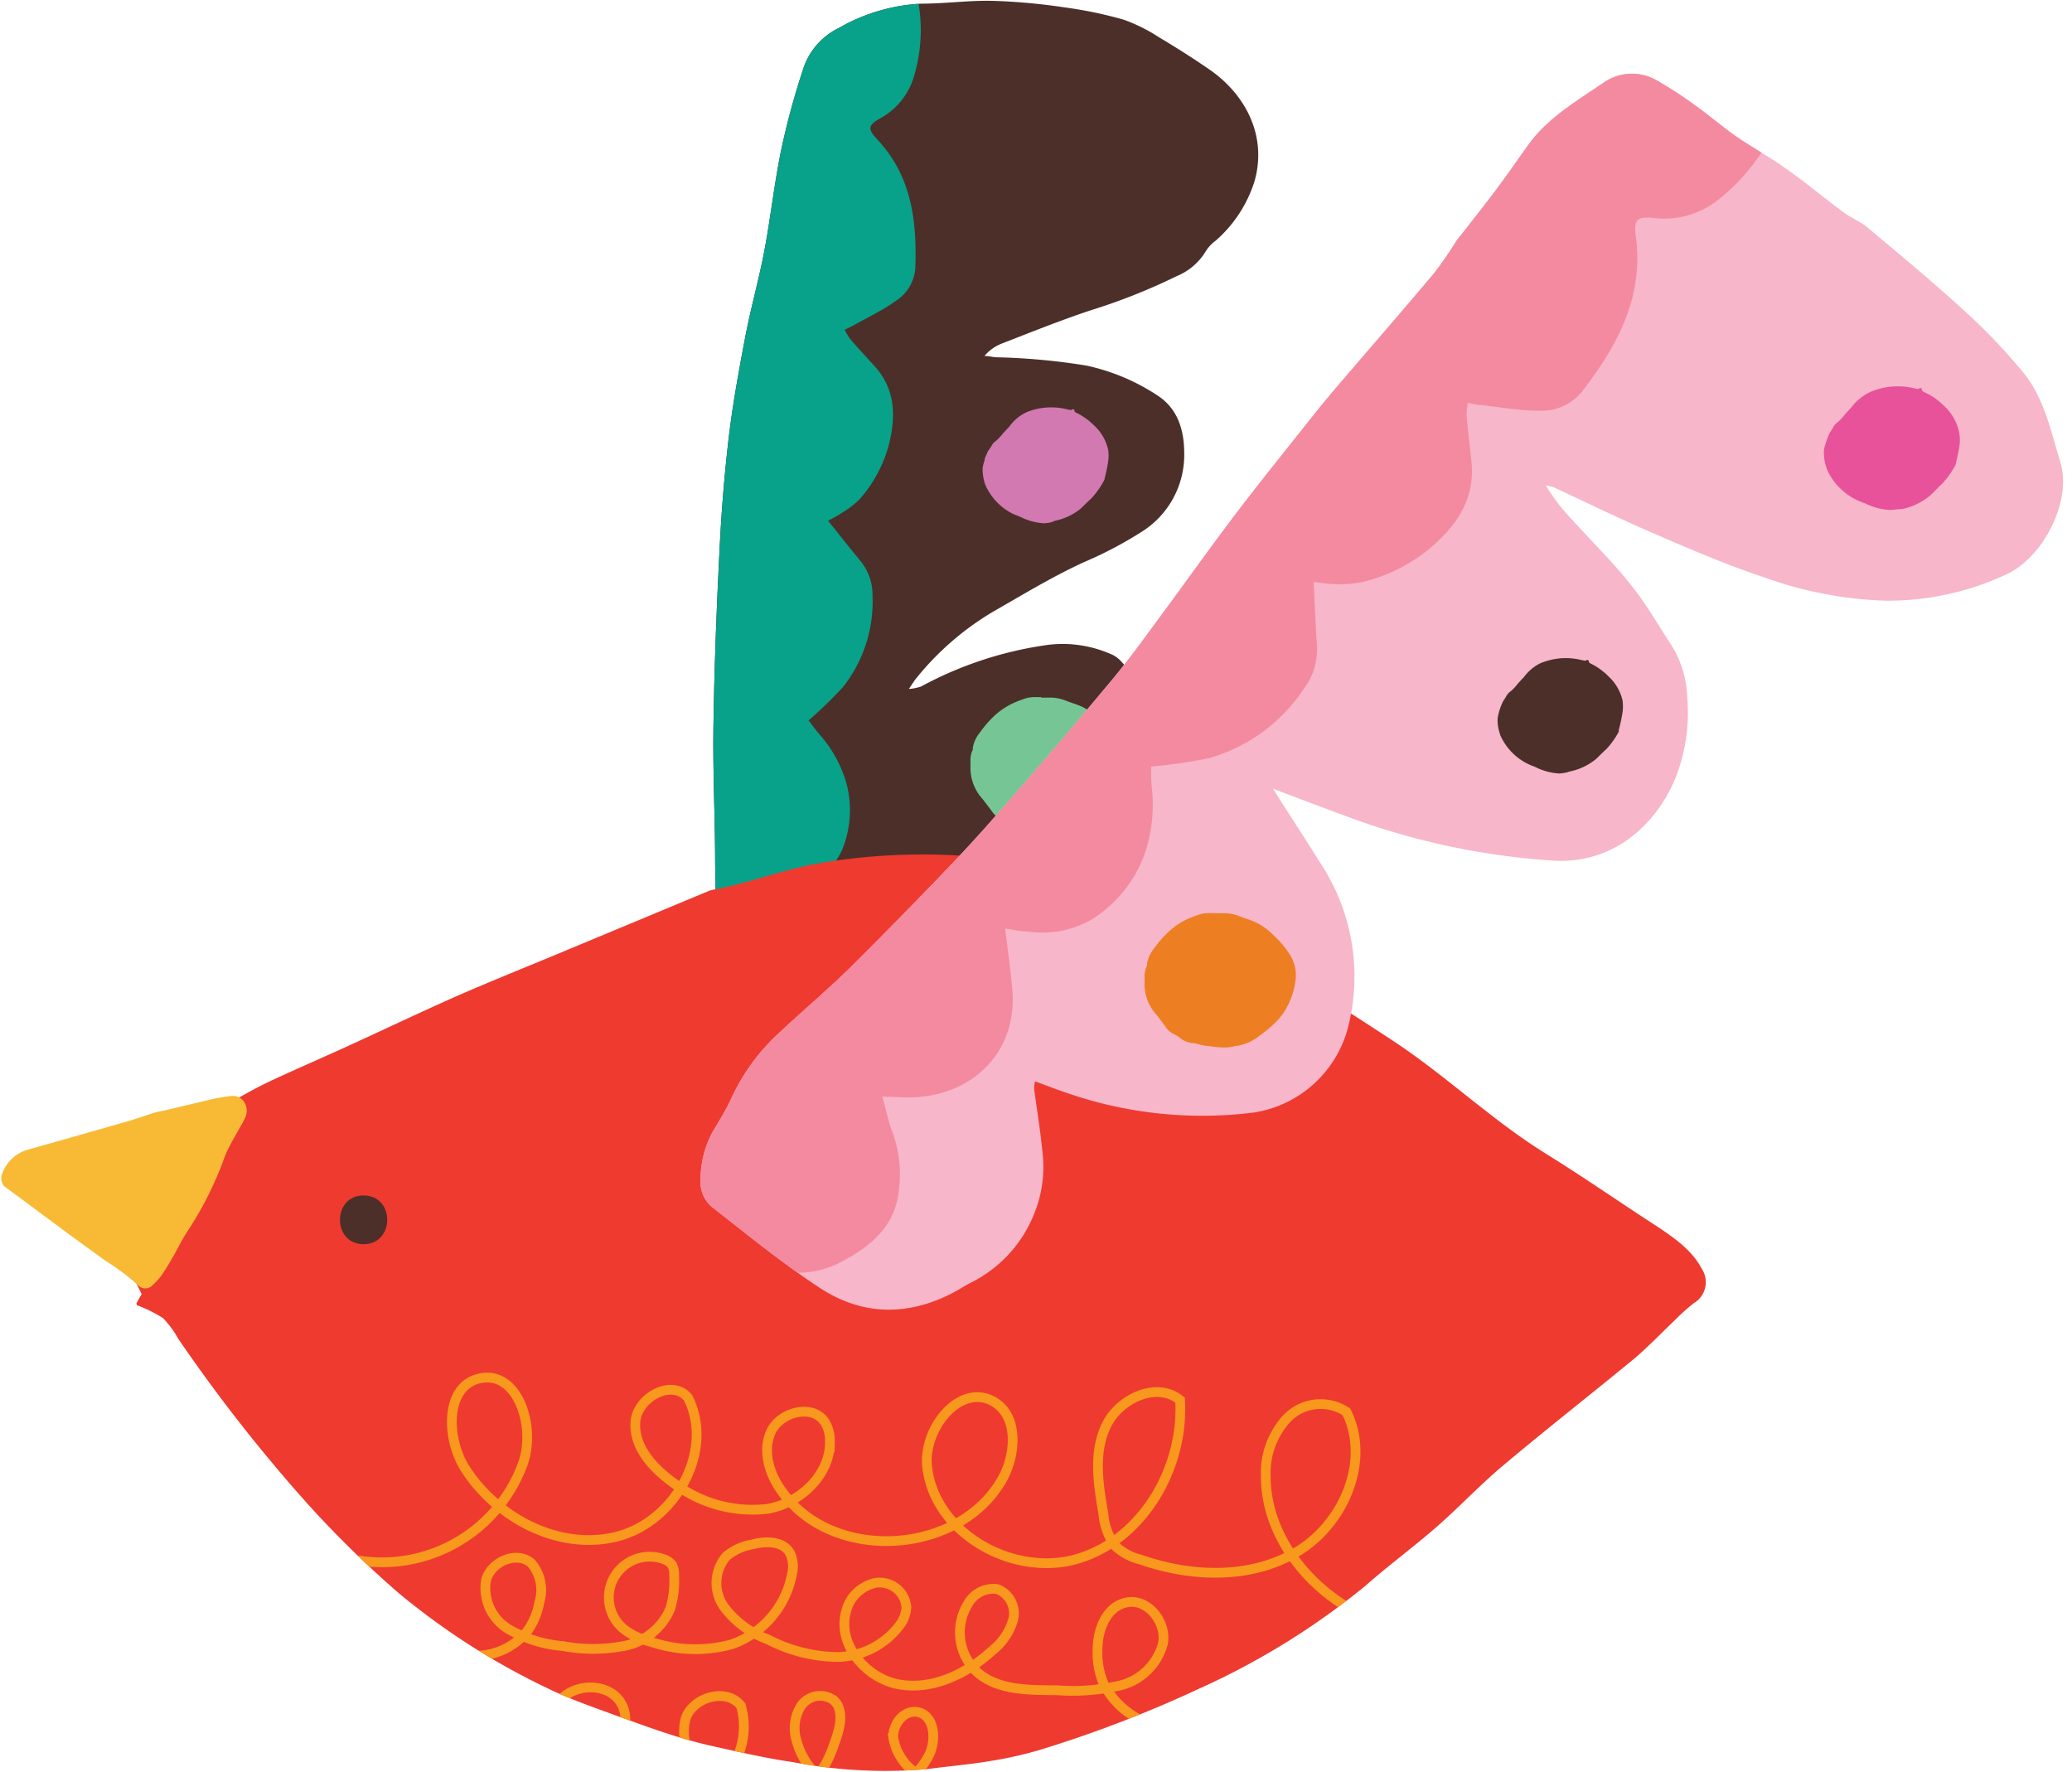 <?xml version="1.0" encoding="UTF-8"?><svg xmlns="http://www.w3.org/2000/svg" xmlns:xlink="http://www.w3.org/1999/xlink" height="145.5" preserveAspectRatio="xMidYMid meet" version="1.0" viewBox="-0.1 7.4 170.1 145.5" width="170.1" zoomAndPan="magnify"><defs><clipPath id="a" transform="translate(0 7.43)"><path d="M72.57,80a11.59,11.59,0,0,0,1.58.28c3.22,0,4.81,4.1,3.74,6.62a11.31,11.31,0,0,1-6.06,5.93c-1.76.81-3.48,1.73-5.17,2.68a33.86,33.86,0,0,0-3.15,2,4.55,4.55,0,0,1-4.08.68.92.92,0,0,1-.76-1.15,40.46,40.46,0,0,0-.07-8c-.07-1.56,0-3.12,0-4.68s0-2.85,0-4.27c0-1,.07-2,.07-3q0-3.1-.06-6.21c0-3.77-.2-7.54-.14-11.31.07-4.76.25-9.52.49-14.27.15-3.16.4-6.31.77-9.45.33-2.75.83-5.48,1.35-8.21.45-2.37,1.12-4.71,1.57-7.08.52-2.76.82-5.57,1.39-8.32a62.72,62.72,0,0,1,1.84-6.74,5.68,5.68,0,0,1,2.88-3.23,15.07,15.07,0,0,1,6.78-2c2,0,3.89-.28,5.84-.23a49.47,49.47,0,0,1,5.94.54,34.25,34.25,0,0,1,4.81,1A13.57,13.57,0,0,1,95,3c1.41.84,2.8,1.72,4.15,2.65C102,7.59,104,11,102.88,14.88a10.78,10.78,0,0,1-3.17,4.84,3.17,3.17,0,0,0-.8.84,5,5,0,0,1-2.41,2.08,49.38,49.38,0,0,1-7.11,2.82c-2.46.82-4.87,1.79-7.29,2.73a3.58,3.58,0,0,0-1.38,1c.33,0,.65.1,1,.11a53.56,53.56,0,0,1,7.36.68,17.11,17.11,0,0,1,5.73,2.38c1.84,1.14,2.32,3,2.31,4.94a7.45,7.45,0,0,1-3.5,6.33,32.23,32.23,0,0,1-4.69,2.47c-2.6,1.19-5,2.65-7.51,4.09a23.48,23.48,0,0,0-6.25,5.4c-.19.22-.34.48-.66.94a4.08,4.08,0,0,0,1-.2A30.61,30.61,0,0,1,86,52.9a9.87,9.87,0,0,1,5.08.76c1.41.53,2.49,3.07,2.13,4.78A24.53,24.53,0,0,1,92.06,63a14.63,14.63,0,0,1-2.33,3.57,28.91,28.91,0,0,1-7,5.58c-1.13.71-2.15,1.59-3.24,2.37-1.48,1.06-3,2.09-4.45,3.15A7.8,7.8,0,0,0,72.57,80Z" fill="#4c2f29"/></clipPath><clipPath id="b" transform="translate(0 7.43)"><path d="M9.9,95.74c2.21-1.38,4.47-2.72,6.73-4,1.78-1,3.55-2.12,5.42-3s4.14-1.86,6.2-2.8c3.05-1.39,6.06-2.83,9.13-4.19,2.46-1.08,5-2.1,7.46-3.12L58,73.15a1.69,1.69,0,0,1,.45-.14c3-.55,5.76-1.67,8.79-2.19a50.52,50.52,0,0,1,18.27.27c.79.14,1.55.37,2.33.55A39.94,39.94,0,0,1,97.07,75a93.16,93.16,0,0,1,10.29,5.86c2.28,1.59,4.67,3.08,7,4.62,4.37,2.9,8,6.44,12.51,9.24,2.94,1.82,5.76,3.78,8.65,5.66,1.64,1.07,3.25,2.14,4.1,3.77a2,2,0,0,1-.68,2.81,18.4,18.4,0,0,0-1.6,1.44c-1.05,1-2,2-3.15,3-3.54,2.92-7.18,5.76-10.69,8.71-2,1.65-3.7,3.49-5.63,5.18s-4,3.2-5.86,4.85a61.19,61.19,0,0,1-13.67,8.46,100.51,100.51,0,0,1-12.54,4.86,31.56,31.56,0,0,1-4.49,1.06c-1.74.3-3.51.44-5.27.68A40.35,40.35,0,0,1,65,144.63c-2.16-.31-4.28-.8-6.4-1.27-1.25-.27-2.47-.61-3.67-1-1.46-.46-2.89-1-4.31-1.5-2-.74-4-1.42-5.8-2.31a58.29,58.29,0,0,1-12.24-7.84,86.53,86.53,0,0,1-7.48-7.34,132.21,132.21,0,0,1-10.59-13.53,7.63,7.63,0,0,0-1.24-1.67,11.12,11.12,0,0,0-2.13-1.05c0-.06-.08-.16,0-.22.14-.28.31-.55.39-.69-.46-.93-.78-1.65-1.18-2.35a10.71,10.71,0,0,0-1.34-2C7,99.77,7.36,97.32,9.9,95.74Z" fill="#ef3a30"/></clipPath><clipPath id="c" transform="translate(0 7.43)"><path d="M84.87,88.74c1.06.39,2,.76,2.9,1.05a33.89,33.89,0,0,0,15.15,1.5,9.5,9.5,0,0,0,7.67-7.07A16.87,16.87,0,0,0,108.41,71c-1.29-2.07-2.64-4.11-4-6.28,2.2.83,4.26,1.62,6.32,2.37a59.25,59.25,0,0,0,16.7,3.53c5.18.31,8.69-3.29,10.13-7.07a14.79,14.79,0,0,0,.85-6.39,8.6,8.6,0,0,0-1.28-4.2c-1.11-1.68-2.11-3.46-3.36-5-1.46-1.84-3.16-3.5-4.74-5.25a17.39,17.39,0,0,1-2.24-2.89,3.75,3.75,0,0,1,.68.16c2.72,1.26,5.41,2.59,8.17,3.77,3,1.3,6.07,2.62,9.19,3.65a32.13,32.13,0,0,0,9.83,1.88,22.93,22.93,0,0,0,10-2.18c3-1.42,5.36-6,4.38-9.2-.78-2.55-1.31-5.19-3-7.3a48.06,48.06,0,0,0-4.75-5c-2.61-2.4-5.35-4.66-8.06-6.94-.6-.5-1.36-.8-2-1.27-1.54-1.14-3-2.37-4.58-3.48-1.36-1-2.83-1.78-4.21-2.73-1.12-.78-2.16-1.69-3.28-2.49a34,34,0,0,0-3.21-2.1,4.06,4.06,0,0,0-4.47.21c-2.22,1.51-4.58,2.89-6.18,5.15-.72,1-1.4,2-2.14,3-1,1.38-2.09,2.73-3.14,4.09-.18.23-.38.45-.55.69a30.81,30.81,0,0,1-1.84,2.67c-2.72,3.24-5.51,6.43-8.25,9.64-.92,1.09-1.81,2.2-2.69,3.32-2,2.51-4,5-5.92,7.56S96.94,48.17,95,50.79c-1.28,1.75-2.56,3.5-3.94,5.15-3,3.59-6,7.13-9.11,10.65q-2.32,2.67-4.79,5.22c-2.48,2.58-5,5.15-7.53,7.66-1.94,1.89-4,3.62-6,5.51A16.68,16.68,0,0,0,60,90c-.45,1-1,1.9-1.57,2.84a8.24,8.24,0,0,0-1,4.54,2.61,2.61,0,0,0,1,1.74c2.86,2.24,5.69,4.55,8.73,6.55,3.63,2.4,7.5,2.36,11.32.24.39-.22.76-.47,1.16-.66a10.73,10.73,0,0,0,5.22-5.79,10.14,10.14,0,0,0,.6-5.08c-.16-1.66-.44-3.31-.66-5A2.89,2.89,0,0,1,84.87,88.74Z" fill="#f7b6c9"/></clipPath></defs><g data-name="Layer 2"><g data-name="Layer 1"><g id="change1_1"><path d="M72.57,80a11.59,11.59,0,0,0,1.58.28c3.22,0,4.81,4.1,3.74,6.62a11.31,11.31,0,0,1-6.06,5.93c-1.76.81-3.48,1.73-5.17,2.68a33.86,33.86,0,0,0-3.15,2,4.55,4.55,0,0,1-4.08.68.92.92,0,0,1-.76-1.15,40.46,40.46,0,0,0-.07-8c-.07-1.56,0-3.12,0-4.68s0-2.85,0-4.27c0-1,.07-2,.07-3q0-3.1-.06-6.21c0-3.77-.2-7.54-.14-11.31.07-4.76.25-9.52.49-14.27.15-3.16.4-6.31.77-9.45.33-2.75.83-5.48,1.35-8.21.45-2.37,1.12-4.71,1.57-7.08.52-2.76.82-5.57,1.39-8.32a62.72,62.72,0,0,1,1.84-6.74,5.68,5.68,0,0,1,2.88-3.23,15.07,15.07,0,0,1,6.78-2c2,0,3.89-.28,5.84-.23a49.47,49.47,0,0,1,5.94.54,34.25,34.25,0,0,1,4.81,1A13.57,13.57,0,0,1,95,3c1.41.84,2.8,1.72,4.15,2.65C102,7.59,104,11,102.88,14.88a10.78,10.78,0,0,1-3.17,4.84,3.17,3.17,0,0,0-.8.84,5,5,0,0,1-2.41,2.08,49.38,49.38,0,0,1-7.11,2.82c-2.46.82-4.87,1.79-7.29,2.73a3.58,3.58,0,0,0-1.38,1c.33,0,.65.1,1,.11a53.56,53.56,0,0,1,7.36.68,17.11,17.11,0,0,1,5.73,2.38c1.84,1.14,2.32,3,2.31,4.94a7.45,7.45,0,0,1-3.5,6.33,32.23,32.23,0,0,1-4.69,2.47c-2.6,1.19-5,2.65-7.51,4.09a23.48,23.48,0,0,0-6.25,5.4c-.19.22-.34.48-.66.94a4.08,4.08,0,0,0,1-.2A30.61,30.61,0,0,1,86,52.9a9.87,9.87,0,0,1,5.08.76c1.41.53,2.49,3.07,2.13,4.78A24.53,24.53,0,0,1,92.06,63a14.63,14.63,0,0,1-2.33,3.57,28.91,28.91,0,0,1-7,5.58c-1.13.71-2.15,1.59-3.24,2.37-1.48,1.06-3,2.09-4.45,3.15A7.8,7.8,0,0,0,72.57,80Z" fill="#4c2f29" transform="translate(0 7.43)"/></g><g clip-path="url(#a)" id="change2_1"><path d="M64.57,87.53c.75.6,1.31,1.13,2,1.54a8.18,8.18,0,0,1,2.66,3c1.11,2,.65,4-.28,5.86a6.11,6.11,0,0,1-2.37,2.7,15.19,15.19,0,0,0-2.37,1.79,4.29,4.29,0,0,1-2.74,1c-2.34.07-4.69,0-7,.08a2.62,2.62,0,0,1-2.19-4,5.87,5.87,0,0,0,.48-1.84c.14-.81.23-1.63.32-2.45.31-2.62.59-5.25.92-7.87.21-1.67.5-3.33.74-5s.42-3.09.59-4.64a3.05,3.05,0,0,0-.07-1.28,11.16,11.16,0,0,1-.09-6.4,33.21,33.21,0,0,0,1-6.8c.07-1.77.11-3.55.1-5.32A7.53,7.53,0,0,1,57,54.24,10.07,10.07,0,0,0,58,50.75c.24-2,.31-4,.41-6a2.83,2.83,0,0,0-.27-1.12,5.19,5.19,0,0,1,0-3.93,4.54,4.54,0,0,0,.31-1.63c.05-4.55,0-9.1.11-13.65.06-2.77.35-5.53.55-8.3.29-4.06.64-8.12.85-12.19.08-1.41-.21-2.85-.25-4.28-.05-1.59,0-3.19,0-4.79,0-1,.33-1.3,1.27-1.55a22.67,22.67,0,0,1,3.41-.77,4,4,0,0,1,2.1.46,14.48,14.48,0,0,0,2.67,1,18.25,18.25,0,0,1,3.11,1.26A5.66,5.66,0,0,1,75-1.11,13.12,13.12,0,0,1,75,6a5.81,5.81,0,0,1-2.86,3.7c-1,.55-1,.87-.26,1.68,2.86,3,3.31,6.75,3.16,10.64a3.49,3.49,0,0,1-1.66,2.69c-1,.73-2.23,1.3-3.35,1.94-.22.12-.46.23-.79.39a5.79,5.79,0,0,0,.46.77c.65.75,1.33,1.48,2,2.22,1.68,1.87,1.76,4,1.2,6.34a11.1,11.1,0,0,1-2.4,4.55A7,7,0,0,1,69.13,42a12.76,12.76,0,0,1-1.25.72c.94,1.16,1.78,2.24,2.65,3.29a4.4,4.4,0,0,1,1,2.88,11.3,11.3,0,0,1-2.44,7.5,35,35,0,0,1-2.81,2.72c.3.39.59.8.92,1.18a10.3,10.3,0,0,1,2.14,3.82,8.55,8.55,0,0,1-.3,5.61,6.59,6.59,0,0,1-3,3.13c-.44.27-.9.49-1.36.74,1,1,1.87,2,2.74,3,2.85,3.28,2,7.45-1.28,9.88C65.69,86.82,65.21,87.1,64.57,87.53Z" fill="#07a289" transform="translate(0 7.43)"/></g><g id="change3_1"><path d="M9.9,95.74c2.21-1.38,4.47-2.72,6.73-4,1.78-1,3.55-2.12,5.42-3s4.14-1.86,6.2-2.8c3.05-1.39,6.06-2.83,9.13-4.19,2.46-1.08,5-2.1,7.46-3.12L58,73.15a1.69,1.69,0,0,1,.45-.14c3-.55,5.76-1.67,8.79-2.19a50.52,50.52,0,0,1,18.27.27c.79.14,1.55.37,2.33.55A39.94,39.94,0,0,1,97.07,75a93.16,93.16,0,0,1,10.29,5.86c2.28,1.59,4.67,3.08,7,4.62,4.37,2.9,8,6.44,12.51,9.24,2.94,1.82,5.76,3.78,8.65,5.66,1.64,1.07,3.25,2.14,4.1,3.77a2,2,0,0,1-.68,2.81,18.4,18.4,0,0,0-1.6,1.44c-1.05,1-2,2-3.15,3-3.54,2.92-7.18,5.76-10.69,8.71-2,1.65-3.7,3.49-5.63,5.18s-4,3.2-5.86,4.85a61.19,61.19,0,0,1-13.67,8.46,100.51,100.51,0,0,1-12.54,4.86,31.56,31.56,0,0,1-4.49,1.06c-1.74.3-3.51.44-5.27.68A40.35,40.35,0,0,1,65,144.63c-2.16-.31-4.28-.8-6.4-1.27-1.25-.27-2.47-.61-3.67-1-1.46-.46-2.89-1-4.31-1.5-2-.74-4-1.42-5.8-2.31a58.29,58.29,0,0,1-12.24-7.84,86.53,86.53,0,0,1-7.48-7.34,132.21,132.21,0,0,1-10.59-13.53,7.63,7.63,0,0,0-1.24-1.67,11.12,11.12,0,0,0-2.13-1.05c0-.06-.08-.16,0-.22.14-.28.31-.55.39-.69-.46-.93-.78-1.65-1.18-2.35a10.71,10.71,0,0,0-1.34-2C7,99.77,7.36,97.32,9.9,95.74Z" fill="#ef3a30" transform="translate(0 7.43)"/></g><g clip-path="url(#b)" fill="none" stroke="#f8991d" stroke-miterlimit="10" stroke-width=".8"><path d="M22.31,124.37A12.31,12.31,0,0,0,42.87,120c1-3-.48-7.52-3.56-6.88-2.92.61-2.8,5-1.18,7.48,2.65,4.08,7.8,6.73,12.5,5.49s7.95-7,5.76-11.36c-1.28-1.61-4.2-.06-4.33,2s1.47,3.79,3.16,5a10.65,10.65,0,0,0,7.73,2.1c2.7-.49,5.15-2.84,5.08-5.58a2.86,2.86,0,0,0-.42-1.54c-1-1.54-3.73-.83-4.45.87s0,3.7,1.18,5.15c4.33,5.55,14.36,4.81,17.83-1.31,1.18-2.09,1.35-5.25-.74-6.41-2.74-1.51-5.74,2.23-5.42,5.34.58,5.51,7.14,9.19,12.44,7.56s8.65-7.45,8.33-13c-1.92-1.56-5-.14-6.07,2.1s-.64,4.85-.22,7.29a5.14,5.14,0,0,0,.92,2.54A4.61,4.61,0,0,0,93.53,128c4.2,1.47,9.09,1.63,12.9-.67s6-7.49,4-11.46a3.84,3.84,0,0,0-4.81.47,6.61,6.61,0,0,0-1.81,4.79c0,5,3.62,9.45,8.13,11.55s9.71,2.17,14.65,1.52" transform="translate(0 7.43)"/><path d="M33.63,134.74a15.61,15.61,0,0,0,5,1.15,5.52,5.52,0,0,0,4.55-2,5.86,5.86,0,0,0,1-2.39,3.39,3.39,0,0,0-.69-3.23c-1.2-1-3.29-.09-3.69,1.43a3.93,3.93,0,0,0,1.83,4,10.61,10.61,0,0,0,4.47,1.4,13.62,13.62,0,0,0,5,0,5.2,5.2,0,0,0,3.8-3,7.73,7.73,0,0,0,.34-2.8,1.64,1.64,0,0,0-.16-.85,1.32,1.32,0,0,0-.69-.48,3.35,3.35,0,0,0-3.25,5.76,5.87,5.87,0,0,0,2.12,1,11.43,11.43,0,0,0,6.67.24,7.6,7.6,0,0,0,5-5.84,2.51,2.51,0,0,0-.18-1.67c-.57-1-2-1-3.1-.7a4.35,4.35,0,0,0-2.15,1,3.39,3.39,0,0,0-.15,4.14,7.79,7.79,0,0,0,3.56,2.64A12.78,12.78,0,0,0,68.65,136a6.54,6.54,0,0,0,5.11-2.61,2.69,2.69,0,0,0,.55-1.48,2.2,2.2,0,0,0-2.5-2,3.15,3.15,0,0,0-2.45,2.35c-.76,2.7,1.65,5.54,4.41,6s5.55-.92,7.61-2.81a4.9,4.9,0,0,0,1.7-2.54,2.13,2.13,0,0,0-1.32-2.49,2.39,2.39,0,0,0-2.39,1.21,4.47,4.47,0,0,0,.66,5.53c1.71,1.6,4.32,1.55,6.66,1.57a17.25,17.25,0,0,0,5.18-.4,4.81,4.81,0,0,0,3.51-3.48c.29-1.71-1.23-3.65-2.94-3.34S90,133.75,90,135.42a6.44,6.44,0,0,0,.55,2.88,6.77,6.77,0,0,0,4.66,3.43,20.08,20.08,0,0,0,6,.23" transform="translate(0 7.43)"/><path d="M39.75,146.33a11.27,11.27,0,0,0,8.73-1.18c1.83-1.1,3.45-3.36,2.46-5.26-.89-1.73-3.64-1.83-5-.4a4.51,4.51,0,0,0-.13,5.41,8,8,0,0,0,4.82,3,9.52,9.52,0,0,0,7.55-1.05,6.15,6.15,0,0,0,2.55-6.84c-1.14-1.5-3.89-.76-4.53,1a4.29,4.29,0,0,0,2,4.83A9.7,9.7,0,0,0,63.76,147,5.3,5.3,0,0,0,66,146.5c1.34-.67,2-2.2,2.47-3.61.41-1.12.75-2.58-.15-3.36a1.91,1.91,0,0,0-2.65.47,3.43,3.43,0,0,0-.37,2.89,5.85,5.85,0,0,0,10.86,1.18c.64-1.27.47-3.27-.92-3.55-1.11-.22-2.09,1-2,2.13A4.35,4.35,0,0,0,75,145.46a12.79,12.79,0,0,0,10.52,2.79" transform="translate(0 7.43)"/></g><g id="change4_1"><path d="M85.37,57.24H86a3.46,3.46,0,0,1,1.45.27c.39.15.79.27,1.18.43A5.41,5.41,0,0,1,90.17,59a7.86,7.86,0,0,1,1.36,1.63A3.15,3.15,0,0,1,92,62.81a6.39,6.39,0,0,1-.91,2.5,5.44,5.44,0,0,1-1,1.15,11,11,0,0,1-1.06.85,3.83,3.83,0,0,1-1.86.82.11.11,0,0,0-.08,0,3.62,3.62,0,0,1-1,.13,9.45,9.45,0,0,1-1.07-.1,4.93,4.93,0,0,1-1.31-.27l-.11,0a1.89,1.89,0,0,1-1.2-.51,2.94,2.94,0,0,0-.46-.25,1.57,1.57,0,0,1-.61-.56c-.24-.33-.5-.65-.76-1a3.79,3.79,0,0,1-1-2.63c0-.18,0-.36,0-.54a1.8,1.8,0,0,1,.19-.88.32.32,0,0,0,0-.14,2.69,2.69,0,0,1,.59-1.28,8.83,8.83,0,0,1,1.24-1.42,6.08,6.08,0,0,1,1.31-.9,9.31,9.31,0,0,1,1.27-.5,3,3,0,0,1,.8-.08h.41Z" fill="#76c695" transform="translate(0 7.43)"/></g><g id="change5_1"><path d="M85.65,42.93a4.86,4.86,0,0,1-1.8-.44c-.24-.13-.53-.21-.78-.33a4.81,4.81,0,0,1-2.24-2.3,1,1,0,0,1-.09-.24,3.72,3.72,0,0,1-.17-1.24,3.64,3.64,0,0,1,.16-.63c0-.19.13-.38.2-.57s.1-.18.15-.27.16-.22.22-.34a1.18,1.18,0,0,1,.38-.42,4.42,4.42,0,0,0,.55-.59l.39-.42.12-.12a3.66,3.66,0,0,1,1.05-1,2.88,2.88,0,0,1,.71-.33,5.32,5.32,0,0,1,3.06-.1c.12,0,.23.09.36,0a.12.12,0,0,1,.19.1c0,.11.09.14.17.17a5.81,5.81,0,0,1,1,.64c.14.12.28.24.41.37a3.85,3.85,0,0,1,1.18,2,3.18,3.18,0,0,1,0,1c-.06.49-.2,1-.3,1.46a.38.38,0,0,1-.06.13,7.13,7.13,0,0,1-1,1.41c-.27.24-.53.51-.79.76l-.11.1a4.91,4.91,0,0,1-2.14,1C86.21,42.88,85.91,42.9,85.65,42.93Z" fill="#d279b1" transform="translate(0 7.43)"/></g><g id="change6_1"><path d="M84.87,88.74c1.06.39,2,.76,2.9,1.05a33.89,33.89,0,0,0,15.15,1.5,9.5,9.5,0,0,0,7.67-7.07A16.87,16.87,0,0,0,108.41,71c-1.29-2.07-2.64-4.11-4-6.28,2.2.83,4.26,1.62,6.32,2.37a59.25,59.25,0,0,0,16.7,3.53c5.18.31,8.69-3.29,10.13-7.07a14.79,14.79,0,0,0,.85-6.39,8.6,8.6,0,0,0-1.28-4.2c-1.11-1.68-2.11-3.46-3.36-5-1.46-1.84-3.16-3.5-4.74-5.25a17.39,17.39,0,0,1-2.24-2.89,3.75,3.75,0,0,1,.68.16c2.72,1.26,5.41,2.59,8.17,3.77,3,1.3,6.07,2.62,9.19,3.65a32.13,32.13,0,0,0,9.83,1.88,22.93,22.93,0,0,0,10-2.18c3-1.42,5.36-6,4.38-9.2-.78-2.55-1.31-5.19-3-7.3a48.06,48.06,0,0,0-4.75-5c-2.61-2.4-5.35-4.66-8.06-6.94-.6-.5-1.36-.8-2-1.27-1.54-1.14-3-2.37-4.58-3.48-1.36-1-2.83-1.78-4.21-2.73-1.12-.78-2.16-1.69-3.28-2.49a34,34,0,0,0-3.21-2.1,4.06,4.06,0,0,0-4.47.21c-2.22,1.51-4.58,2.89-6.18,5.15-.72,1-1.4,2-2.14,3-1,1.38-2.09,2.73-3.14,4.09-.18.23-.38.45-.55.69a30.81,30.81,0,0,1-1.84,2.67c-2.72,3.24-5.51,6.43-8.25,9.64-.92,1.09-1.81,2.2-2.69,3.32-2,2.51-4,5-5.92,7.56S96.94,48.17,95,50.79c-1.28,1.75-2.56,3.5-3.94,5.15-3,3.59-6,7.13-9.11,10.65q-2.32,2.67-4.79,5.22c-2.48,2.58-5,5.15-7.53,7.66-1.94,1.89-4,3.62-6,5.51A16.68,16.68,0,0,0,60,90c-.45,1-1,1.9-1.57,2.84a8.24,8.24,0,0,0-1,4.54,2.61,2.61,0,0,0,1,1.74c2.86,2.24,5.69,4.55,8.73,6.55,3.63,2.4,7.5,2.36,11.32.24.39-.22.76-.47,1.16-.66a10.73,10.73,0,0,0,5.22-5.79,10.14,10.14,0,0,0,.6-5.08c-.16-1.66-.44-3.31-.66-5A2.89,2.89,0,0,1,84.87,88.74Z" fill="#f7b6c9" transform="translate(0 7.43)"/></g><g clip-path="url(#c)" id="change7_1"><path d="M72.33,90c.32,1.13.5,2.06.84,2.92a10.17,10.17,0,0,1,.51,4.88c-.32,2.76-2.2,4.42-4.48,5.63a7.49,7.49,0,0,1-4.29,1,20.15,20.15,0,0,0-3.64.08,5.19,5.19,0,0,1-3.47-.93c-2.38-1.6-4.7-3.3-7-5a3.21,3.21,0,0,1,.64-5.5,7,7,0,0,0,1.8-1.49c.72-.71,1.4-1.46,2.08-2.2,2.18-2.39,4.34-4.81,6.54-7.18,1.41-1.51,2.89-3,4.32-4.45s2.64-2.77,3.92-4.19a3.78,3.78,0,0,0,.85-1.33,13.61,13.61,0,0,1,4.49-6.43,41,41,0,0,0,5.86-6.06c1.34-1.71,2.65-3.44,3.91-5.21a9.14,9.14,0,0,1,3.52-3.11,12.74,12.74,0,0,0,3.42-2.81c1.65-1.8,3.15-3.73,4.67-5.64a3.51,3.51,0,0,0,.53-1.31,6.36,6.36,0,0,1,2.79-3.93,5.79,5.79,0,0,0,1.48-1.4c3.3-4.49,6.52-9.06,9.88-13.51,2-2.71,4.32-5.25,6.5-7.87,3.19-3.83,6.45-7.62,9.58-11.51,1.09-1.36,1.82-3,2.81-4.44,1.1-1.63,2.27-3.2,3.46-4.75a1.69,1.69,0,0,1,2.38-.63,27.09,27.09,0,0,1,3.95,1.68,4.75,4.75,0,0,1,1.75,2,17.79,17.79,0,0,0,2,2.87A23,23,0,0,1,146,3.65a7,7,0,0,1,.14,5.57,16.16,16.16,0,0,1-5,7,7.1,7.1,0,0,1-5.49,1.64c-1.34-.13-1.65.13-1.46,1.49.68,5.05-1.55,9.08-4.48,12.85a4.28,4.28,0,0,1-3.58,1.48c-1.58,0-3.15-.3-4.73-.47-.31,0-.61-.1-1-.18a5.71,5.71,0,0,0-.1,1.11c.11,1.21.26,2.42.39,3.63.34,3.07-1.12,5.27-3.35,7.17a13.66,13.66,0,0,1-5.64,2.82,9.52,9.52,0,0,1-2.2.16c-.62,0-1.23-.12-1.76-.18.09,1.82.16,3.5.27,5.17a5.33,5.33,0,0,1-1.06,3.59,13.91,13.91,0,0,1-7.8,5.71,41.63,41.63,0,0,1-4.75.69c0,.61,0,1.22.07,1.83a12.6,12.6,0,0,1-.6,5.34,10.55,10.55,0,0,1-4.33,5.37,8.09,8.09,0,0,1-5.24,1c-.63,0-1.25-.16-1.88-.24.2,1.7.43,3.31.58,4.93.48,5.31-3.38,8.84-8.35,8.93C74,90.07,73.28,90,72.33,90Z" fill="#f48a9f" transform="translate(0 7.43)"/></g><g id="change8_1"><path d="M155.14,41.84a5.16,5.16,0,0,1-1.94-.46c-.27-.14-.57-.21-.84-.35a5.08,5.08,0,0,1-2.43-2.43,1.72,1.72,0,0,1-.1-.26,4,4,0,0,1-.2-1.33c0-.23.1-.46.16-.68a6.32,6.32,0,0,1,.22-.61,1.73,1.73,0,0,1,.16-.3c.07-.12.16-.24.22-.37a1.36,1.36,0,0,1,.41-.45,4,4,0,0,0,.58-.64l.42-.45a1.49,1.49,0,0,0,.12-.14,3.89,3.89,0,0,1,1.12-1,3.13,3.13,0,0,1,.76-.36,5.68,5.68,0,0,1,3.29-.15c.12,0,.24.09.38,0s.19,0,.21.11.09.15.18.19a5.28,5.28,0,0,1,1.12.67,5.56,5.56,0,0,1,.44.39,4.11,4.11,0,0,1,1.3,2.17,3.39,3.39,0,0,1,.05,1.1c-.06.53-.2,1-.31,1.57a.35.35,0,0,1-.06.14,7.09,7.09,0,0,1-1.1,1.52c-.29.27-.56.56-.84.83a.63.63,0,0,1-.12.11,5.25,5.25,0,0,1-2.29,1.1C155.73,41.78,155.41,41.8,155.14,41.84Z" fill="#e8529a" transform="translate(0 7.43)"/></g><g id="change1_2"><path d="M127.93,63.47a5,5,0,0,1-1.8-.44c-.25-.14-.53-.21-.78-.34a4.77,4.77,0,0,1-2.25-2.29,1.13,1.13,0,0,1-.08-.24,3.3,3.3,0,0,1-.17-1.24,4.58,4.58,0,0,1,.15-.64,5.37,5.37,0,0,1,.21-.56,1.51,1.51,0,0,1,.15-.28,3.87,3.87,0,0,0,.21-.34,1.17,1.17,0,0,1,.39-.41,4.35,4.35,0,0,0,.54-.59l.39-.43s.1-.07.12-.12a3.92,3.92,0,0,1,1-.94,2.79,2.79,0,0,1,.72-.33,5.32,5.32,0,0,1,3.06-.11c.12,0,.22.09.35,0a.13.13,0,0,1,.2.1c0,.11.09.14.16.18a5,5,0,0,1,1,.64,3.6,3.6,0,0,1,.41.37,3.88,3.88,0,0,1,1.19,2,3.56,3.56,0,0,1,0,1,14.38,14.38,0,0,1-.31,1.45.5.5,0,0,1,0,.13,6.85,6.85,0,0,1-1,1.41c-.28.25-.53.51-.8.77l-.1.09a5,5,0,0,1-2.15,1C128.48,63.42,128.18,63.44,127.93,63.47Z" fill="#4c2f29" transform="translate(0 7.43)"/></g><g id="change9_1"><path d="M99.65,74.94c.21,0,.41,0,.62,0a3.46,3.46,0,0,1,1.45.27c.38.15.79.27,1.17.43a5.15,5.15,0,0,1,1.55,1.1,7.61,7.61,0,0,1,1.37,1.63,3.2,3.2,0,0,1,.44,2.14,6.39,6.39,0,0,1-.91,2.5,5.74,5.74,0,0,1-1,1.15,11,11,0,0,1-1.06.85,3.83,3.83,0,0,1-1.86.82.15.15,0,0,0-.09,0,3.16,3.16,0,0,1-1,.13,7.6,7.6,0,0,1-1.07-.1A4.93,4.93,0,0,1,98,85.61l-.11,0a1.92,1.92,0,0,1-1.21-.51,2.46,2.46,0,0,0-.45-.25,1.73,1.73,0,0,1-.62-.55c-.23-.34-.49-.66-.75-1a3.74,3.74,0,0,1-1-2.62,5,5,0,0,0,0-.55,2,2,0,0,1,.2-.88.32.32,0,0,0,0-.14,2.77,2.77,0,0,1,.58-1.28,9.42,9.42,0,0,1,1.25-1.42,6.27,6.27,0,0,1,1.3-.9,10.45,10.45,0,0,1,1.27-.5,3.1,3.1,0,0,1,.81-.08c.14,0,.27,0,.41,0Z" fill="#ee7e22" transform="translate(0 7.43)"/></g><g id="change10_1"><path d="M14,103.34c-.28.45-.55.91-.85,1.34a5.43,5.43,0,0,1-.76.83.8.8,0,0,1-1.12,0,20,20,0,0,0-2.77-2.08l-3-2.18L1.84,98.53.24,97.35a1,1,0,0,1-.17-1,3.13,3.13,0,0,1,2.12-2l5.75-1.63,2.75-.79c.65-.2,1.29-.43,1.94-.63.31-.09.63-.13.95-.21l3.87-.92c.42-.09.84-.14,1.26-.2a1.15,1.15,0,0,1,1.26.5,1.37,1.37,0,0,1,0,1.37c-.19.39-.42.77-.64,1.16s-.56,1-.79,1.48-.39,1.06-.62,1.57a28.37,28.37,0,0,1-2.63,5c-.41.6-.72,1.27-1.08,1.91-.08.15-.18.29-.27.43Z" fill="#f8ba34" transform="translate(0 7.43)"/></g><g id="change1_3"><path d="M29.75,102.11c2.58,0,2.59-4,0-4s-2.59,4,0,4Z" fill="#4c2f29" transform="translate(0 7.43)"/></g></g></g></svg>